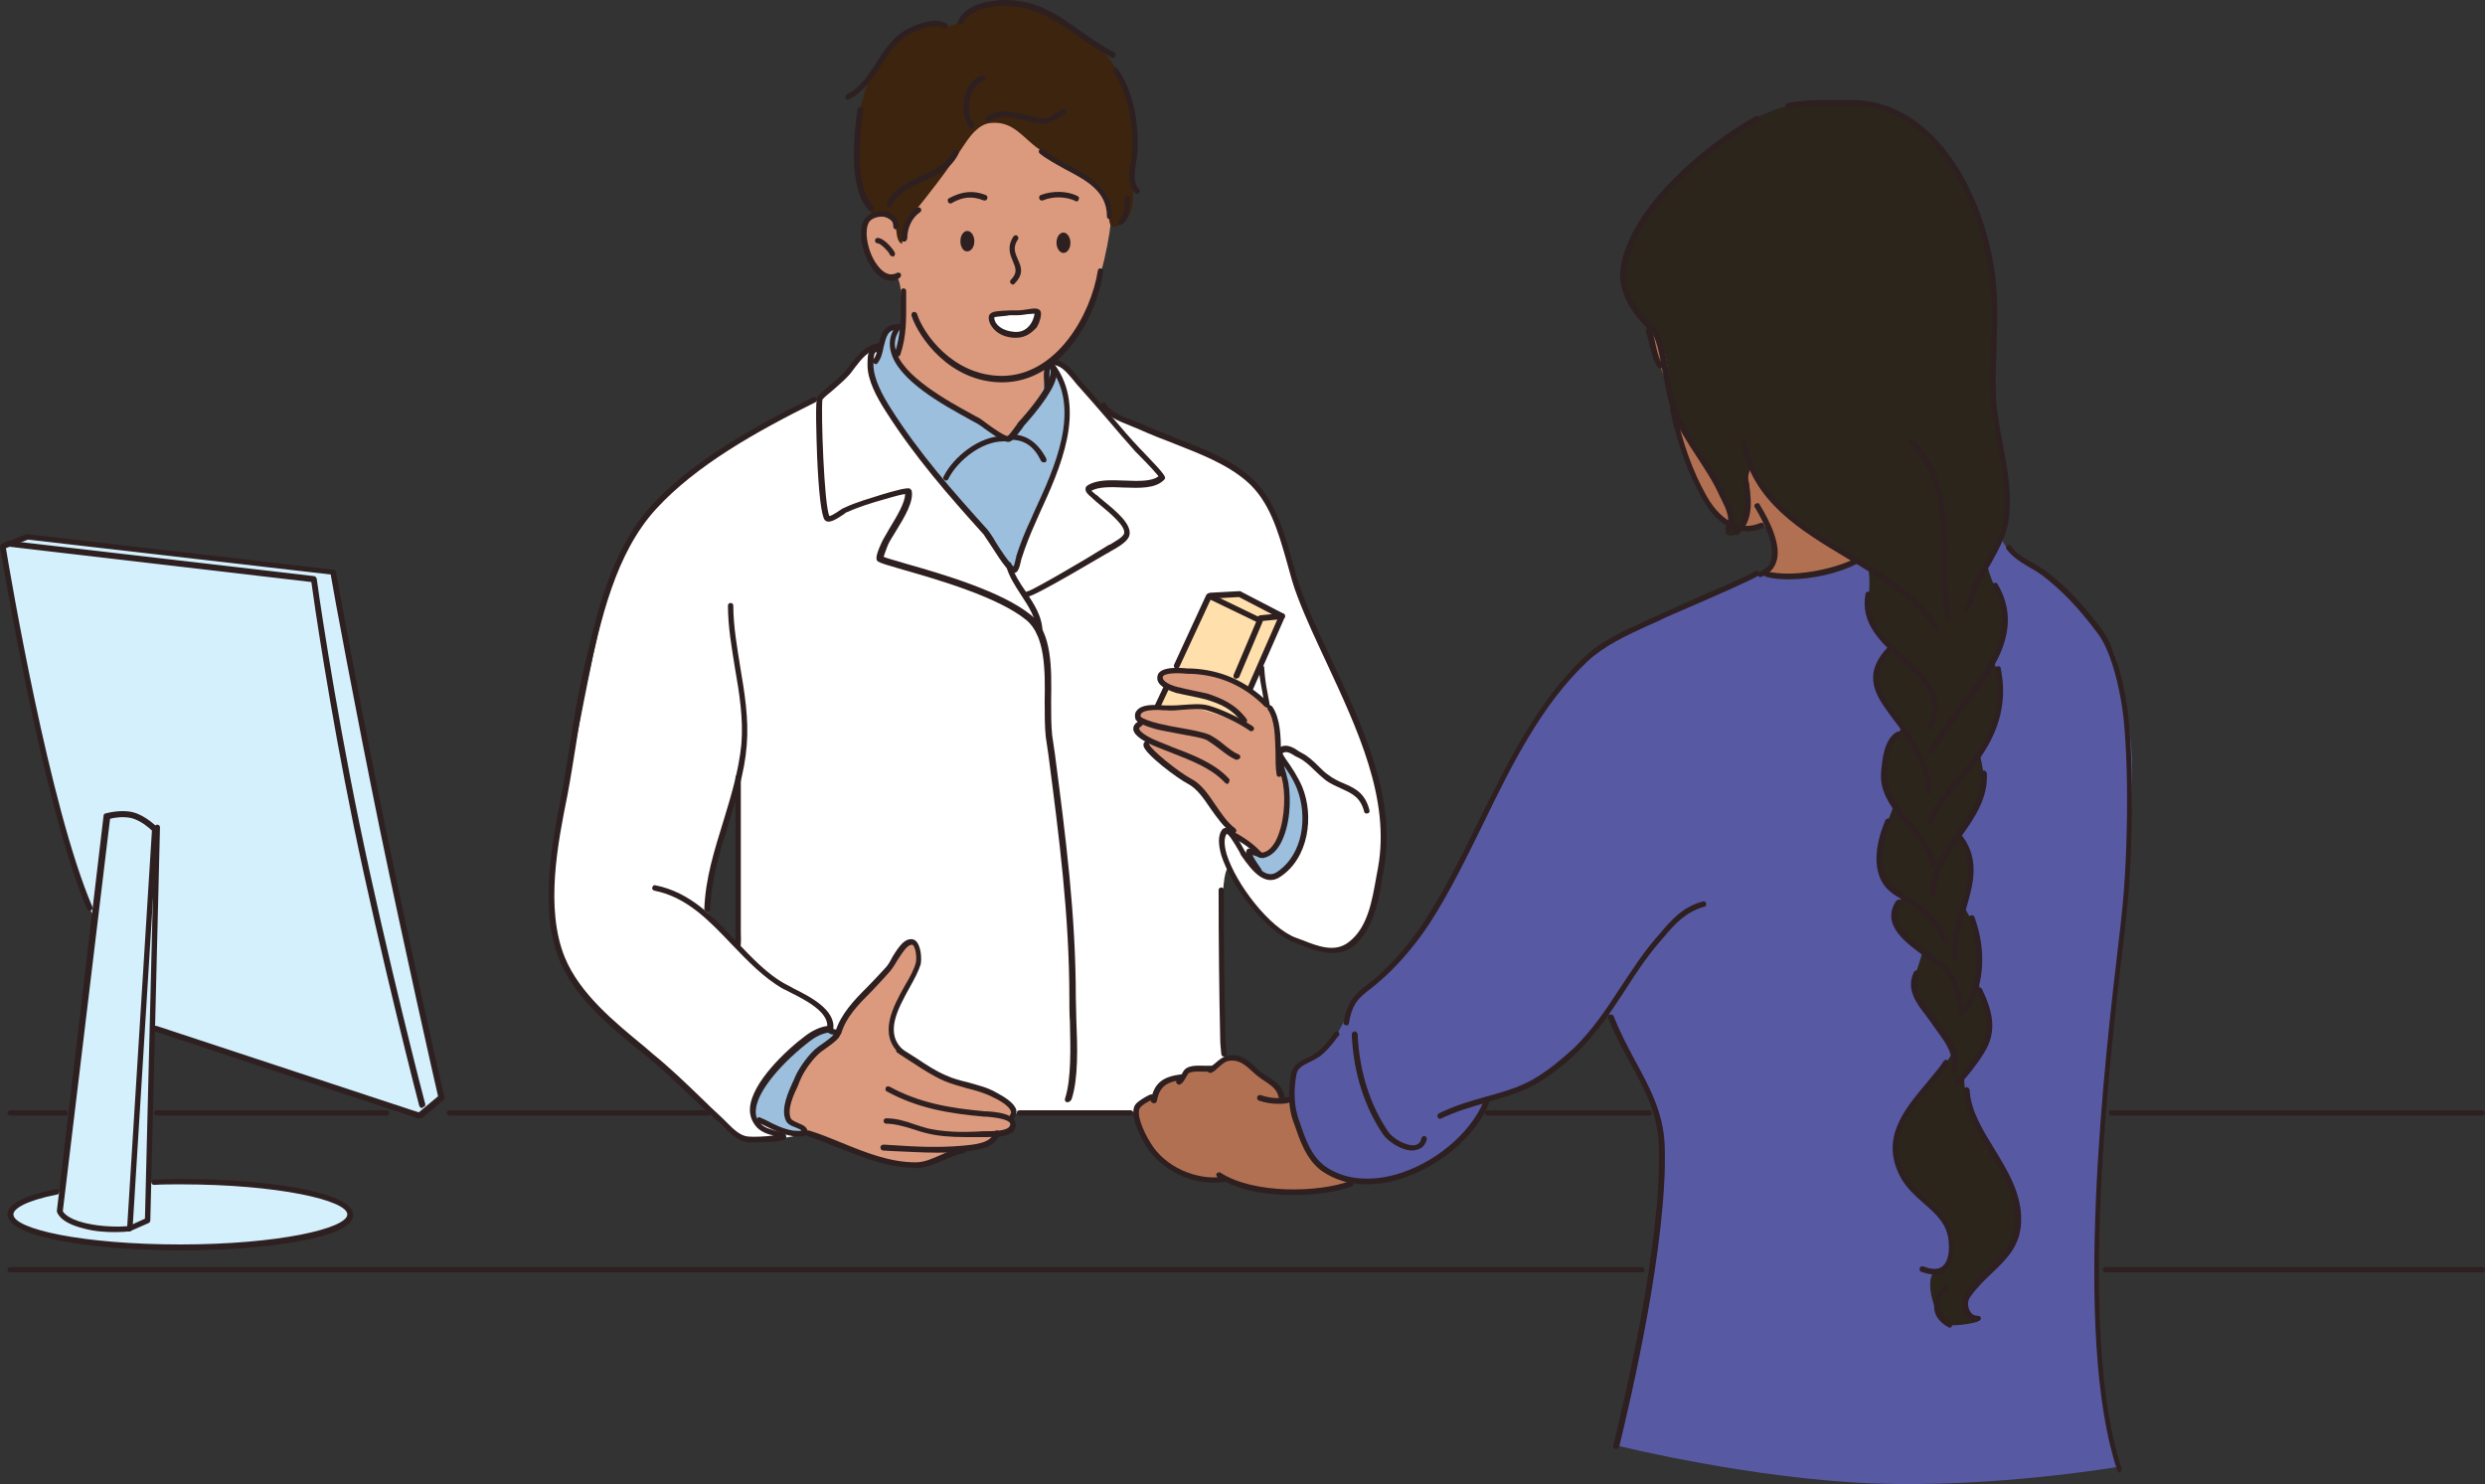 <?xml version="1.0" encoding="UTF-8"?>
<svg xmlns="http://www.w3.org/2000/svg" id="Layer_2" width="2119.71" height="1265.93" viewBox="0 0 2119.71 1265.93">
  <rect x="0" y="0" width="2119.71" height="1265.93" fill="#333333" stroke="none"/>
  <defs>
    <style>.cls-1{fill:#2b251c;}.cls-1,.cls-2,.cls-3,.cls-4,.cls-5,.cls-6,.cls-7,.cls-8,.cls-9,.cls-10{stroke-width:0px;}.cls-2{fill:#3d240e;}.cls-3{fill:#2e2020;}.cls-4{fill:#575aa3;}.cls-5{fill:#d4f0fd;}.cls-6{fill:#db9a7d;}.cls-7{fill:#b27052;}.cls-8{fill:#9cbfdd;}.cls-9{fill:#fff;}.cls-10{fill:#ffdfac;}</style>
  </defs>
  <g id="_Layer_">
    <path class="cls-6" d="M737.25,198.38c0-10.99,10.07-21.52,25.19-8.7,8.7,7.33,15.11-11.45,22.9-20.15,24.73-26.56,46.71-92.5,66.86-92.5,34.34,0,95.71,57.7,95.71,106.24,0,14.19-8.7,58.61-21.52,86.09-10.07,21.52-26.1,31.6-26.1,38.01,0,14.65-8.24,31.14-19.23,44.88-7.79,9.16-15.11,23.81-21.52,23.81-5.95,0-12.82-7.78-25.19-15.11-19.23-11.91-41.67-23.35-55.41-36.18-7.33-6.87-13.74-18.32-13.28-21.52,6.41-33.89,3.21-66.4-.92-66.4-20.61-.92-27.48-26.56-27.48-38.47Z"></path>
    <path class="cls-7" d="M1406.27,277.14c.46,4.58,1.37,9.16,5.49,21.98,4.12,12.82,9.16,25.18,11.91,37.09,2.75,11.91,4.12,20.61,8.24,33.43,3.66,12.82,7.33,27.93,13.28,39.38,5.95,10.99,9.16,20.61,18.32,29.76,9.16,9.16,16.03,15.11,25.64,14.2,9.62-1.37,16.94-7.79,19.69-.92,2.75,6.87,7.33,16.94,4.58,22.89-2.29,5.95-12.82,14.2-4.58,15.11,7.79,1.37,25.19,5.95,39.84.91,14.65-5.04,51.75,14.2,37.55-16.48-14.19-30.68-180.88-201.94-179.96-197.36Z"></path>
    <path class="cls-2" d="M742.75,182.81c1.83-3.66-5.04-12.36-6.41-15.11-4.12-9.62-5.49-20.15-5.95-30.22-1.37-44.88,9.16-88.38,49-114.02,10.99-6.87,21.52.46,32.51-1.83,7.33-1.37,9.16-8.24,16.49-12.82,11.45-7.33,29.76-7.33,42.59-4.12,10.07,2.75,17.86,5.04,27.02,10.07,10.99,6.41,21.06,15.57,32.51,21.98,26.56,15.11,36.63,53.12,38.46,88.84.46,7.79-3.21,16.03-3.21,24.27,0,11.91,2.75,23.81-2.75,34.35-3.21,6.41-15.11,13.74-16.49,5.49-1.83-8.24,2.29-19.69-7.33-27.02-12.82-10.53-37.09-24.73-52.66-35.26-14.19-9.62-21.98-24.73-42.13-22.44-10.53,1.37-17.86,12.36-23.35,20.61-12.36,19.23-32.51,44.88-41.67,55.87-9.62,10.99-9.62,26.56-10.07,26.56-6.41-2.75-3.66-16.94-6.87-21.98-2.75-6.87-19.69-2.75-19.69-3.2Z"></path>
    <path class="cls-4" d="M1104.04,911.36c4.58-5.49,18.78-5.04,33.89-25.64,6.87-9.16,10.99-21.52,19.23-33.43,14.2-20.15,33.43-26.1,49.45-49.91,31.14-45.79,55.41-98.91,76.02-139.21,16.49-32.51,32.05-56.33,37.55-63.19,22.44-27.02,23.35-36.18,55.41-54.95,14.2-8.24,70.52-34.34,85.63-38.92,16.03-4.58,21.52-14.19,38.01-16.94,10.07-1.83,27.48,2.29,38.01,1.37,21.06-1.83,40.3-10.07,60.44-14.2,21.52-4.12,98.45-46.71,105.78-26.1,9.16,25.64,16.03,24.27,42.13,39.84,13.74,8.24,43.96,44.42,54.04,59.53,9.62,14.65,9.16,41.67,13.74,59.53,8.7,33.43,4.12,66.4,4.12,99.83,0,14.2-25.18,227.13-27.93,365.88-2.29,104.86,17.86,176.3,17.86,176.3,0,0-106.69,18.32-210.64,14.19-103.95-4.12-216.6-32.05-216.6-32.05,0,0,22.9-122.72,27.02-150.66,5.5-37.55,13.74-56.78,12.36-96.16-.92-30.68-17.4-59.99-32.51-87.46-5.49-9.62-12.36-22.44-15.11-36.63-.46-3.21-14.65,23.35-22.9,29.76-4.58,3.21-32.51,32.05-79.22,46.25-3.66.91-13.74,27.02-32.51,42.59-25.19,20.15-62.28,30.22-85.63,25.64-55.87-11.45-50.37-91.58-47.62-95.25Z"></path>
    <path class="cls-1" d="M1386.58,230.89c0-21.52,23.81-57.24,41.67-74.18,33.89-32.51,71.44-68.69,117.23-68.69,11.45,0,36.63-2.75,52.2,0,22.44,3.66,51.75,26.56,66.4,50.37,18.32,29.31,30.22,59.99,33.88,92.5,2.29,19.69,2.75,41.67,2.75,56.32,0,11.45-3.66,50.83,2.29,76.01,3.21,14.2,10.07,59.99,8.24,75.1-1.83,18.32-8.7,26.56-16.03,41.21-.92,2.29,3.66,16.94,8.7,25.18,5.04,7.33,8.24,25.64,4.58,38.01-2.29,7.78-4.12,14.65-7.78,20.15-.92,1.83,5.5,11.91,5.5,21.98s-.46,26.1-8.7,41.67c-1.37,2.75-5.04,11.45-7.79,15.11-2.29,2.75,3.66,13.74,1.83,27.93-.92,6.87-6.41,22.89-18.77,38.92-1.37,1.83-5.04,3.21,3.66,14.2,2.75,3.66,5.95,16.49,3.66,30.68-.46,3.2-2.75,14.19-5.04,18.32-.92,1.83,5.95,9.62,8.24,17.86.46,2.75,6.41,16.94,3.66,36.18-.92,6.41.92,16.49,5.04,27.02,1.37,3.21,6.41,21.52,3.2,33.88-1.83,5.95-13.28,27.02-19.69,29.31-.46,0,0,16.94,3.66,29.31,3.21,10.07,21.52,39.38,28.39,53.58,2.29,5.04,17.4,27.93,10.99,56.33-1.37,6.41-17.4,27.02-32.05,39.84-2.75,2.75-22.9,22.9.46,31.14,5.04,1.83-20.61,5.5-23.81,4.12-15.11-5.95-22.44-43.5-11.45-45.79,19.23-3.66,11.91-30.68,10.53-34.8-3.66-9.62-14.2-19.69-16.03-21.06-25.64-22.44-27.93-33.43-28.85-46.71-1.83-22.44,27.48-55.87,28.85-57.24,8.24-10.53,19.23-24.73,18.77-26.56-.92-6.41-15.11-24.27-17.4-27.02-17.4-24.27-16.49-29.76-15.11-35.26,2.29-8.7,8.7-23.81,6.87-25.64-3.66-3.21-10.99-6.87-12.82-8.7-16.49-15.11-9.62-27.48-8.24-29.76,2.75-5.5,5.5-7.33,3.67-7.33-2.29.46-9.16-5.49-11.91-9.62-16.03-21.52-2.29-46.25-1.37-49.46,3.21-10.07,7.33-17.4,5.95-19.23-7.78-10.07-8.24-24.73-7.78-27.93.91-22.9,10.07-31.14,10.99-31.6,5.04-5.49,5.04-6.87,4.12-8.24-16.94-19.69-20.61-31.6-21.52-39.84-1.37-13.28,13.28-24.73,12.36-25.64-16.94-16.48-21.06-30.22-19.23-38.92,1.37-9.62,1.83-27.93-.91-30.68-4.12-3.66-19.69-14.19-26.1-16.03-15.11-5.04-63.65-39.84-70.98-67.77-.92-4.12-5.5,5.49-4.12,10.53,3.21,12.82-.91,33.43-3.2,38.92-5.04,11.45-23.81,9.62-13.28.92,12.82-10.07-31.14-73.73-36.18-81.97-10.99-18.32-13.74-34.8-16.03-52.66-2.29-18.32-7.78-31.6-11.9-35.26-17.86-17.4-24.27-32.05-24.27-49Z"></path>
    <path class="cls-8" d="M744.12,299.58c-2.75,9.16-4.58,14.2.92,25.64,5.5,11.45,24.27,47.62,38.46,62.73,14.2,15.57,54.95,62.28,65.48,78.3,10.53,16.49,12.82,27.93,18.77,11.45,5.95-16.49,13.28-32.97,18.77-45.79,5.5-12.82,14.2-26.56,18.32-42.13,4.58-15.57,9.62-27.48,6.87-40.3-2.29-12.82-5.49-20.61-10.53-29.31-5.04-8.7-10.99-14.65-10.53-2.75.46,11.91-1.37,17.86-6.87,25.64-5.5,7.79-13.74,16.49-18.32,22.9-4.58,6.41-7.33,12.82-17.4,3.2-9.62-9.62-20.61-13.28-35.26-22.44-15.11-9.62-38.01-24.27-43.5-33.43-5.5-9.16-4.58-6.87-2.29-19.23,2.29-12.36,1.37-17.86-4.58-15.57-6.41,2.29-9.62,4.58-10.53,11.91-.46,7.78-5.04,0-7.78,9.16Z"></path>
    <path class="cls-9" d="M747.78,296.37c-4.12-2.75-14.2,8.24-25.64,21.06-9.16,10.07-20.15,21.52-24.27,23.81-15.57,7.78-72.81,33.89-114.48,67.31-28.39,22.44-47.17,54.49-50.83,61.82-5.5,10.53-13.28,32.05-19.69,58.16-8.24,32.97-15.11,73.27-23.35,111.73-12.82,58.61-27.48,107.15-14.65,162.56,9.16,39.38,46.25,66.86,73.73,91.58,33.89,31.14,57.7,54.49,57.7,54.49,0,0,16.94,22.9,30.22,23.35,8.24.46,26.56.46,45.33-4.12,101.2-24.27,309.09-18.78,309.09-18.78l53.58-43.5s-2.75-92.96-1.37-141.96c.92-25.19,5.5-25.64,6.41-22.44,4.12,13.74,21.98,36.63,38.01,49,11.91,9.62,22.9,10.99,26.56,13.28,19.69,13.74,47.62,2.29,54.03-17.86,1.37-4.58,14.65-46.25,12.36-79.22-2.75-47.17-22.44-89.29-24.27-94.79-4.58-13.28-37.55-72.35-51.29-112.19-12.36-36.17-13.74-65.94-31.14-82.88-21.98-21.52-51.29-34.8-77.85-44.42-22.89-8.24-42.13-16.49-43.96-17.4-9.16-5.5-26.1-22.44-29.76-27.93-16.03-21.98-32.97-22.89-27.02-16.94,43.04,43.96-17.86,139.21-21.98,153.4-6.87,24.73-7.33,24.27-11.45,20.61-6.87-5.95-7.78-13.74-26.1-35.72-29.76-34.8-80.59-91.58-92.96-129.59-2.75-9.62,9.16-19.23,5.04-22.44ZM627.81,679.19c1.83-.92,2.75,2.75,2.29,11.45-.46,18.32.46,52.66,0,72.81-.46,20.15,5.04,49.46-1.37,42.13-6.41-7.33-26.56-28.39-26.56-28.39,0,0,2.75-29.76,6.87-43.96,4.12-14.2,6.87-20.15,11.91-38.92,2.75-8.7,5.04-14.2,6.87-15.11Z"></path>
    <path class="cls-7" d="M968.5,948.45c0-7.33,5.95-10.07,15.11-13.28,4.58-1.37,2.29-8.7,12.37-13.28,2.29-.92,10.07,0,12.82-5.04,2.75-4.58,14.65-7.33,19.69-5.95,8.7,2.29,14.65-9.16,21.07-9.16,10.07,0,19.69,9.62,26.1,14.65,2.75,2.29,16.49,10.53,18.32,18.32,2.75,10.53,8.24-.92,8.24,5.95,0,3.66,3.21,23.81,14.2,41.67,8.7,13.28,22.9,25.64,35.72,26.1,10.53,0-13.74,6.87-44.42,10.08-27.48,2.75-58.16-12.37-65.94-12.37-10.53,0-30.22-1.37-43.96-10.53-18.32-13.28-29.31-35.72-29.31-47.17Z"></path>
    <path class="cls-6" d="M669.48,947.53c0-6.87,10.53-31.6,22.44-48.54,6.41-8.7,14.2-8.7,19.69-14.65,2.29-2.29,3.21-9.16,5.04-12.36,10.07-17.4,28.39-34.34,38.92-45.79,6.87-7.33,16.03-23.35,20.61-23.35,4.12,0,10.53,12.36,5.95,22.44-7.78,17.86-30.22,41.67-16.94,67.77,4.12,8.7,25.64,19.69,43.5,27.48,21.06,8.7,39.38,13.28,46.25,16.94,6.87,3.66,8.7,10.99,8.24,12.37-3.21,5.04.46,7.33.46,9.16,0,3.66-5.04,5.04-11.45,8.24-4.12,1.83-5.5,6.41-10.99,8.7-5.5,2.29-15.57,2.75-21.52,5.04-13.74,4.58-22.89,11.91-37.09,13.28-20.61,1.83-34.34-5.5-43.04-8.7-19.23-6.87-31.6-8.7-47.17-16.94-10.99-6.41-22.9-10.99-22.9-21.06Z"></path>
    <path class="cls-6" d="M969.87,621.95c0-1.83.46-3.66.91-7.33,0-1.83-.46-5.5,0-7.33,2.29-4.58,30.68-3.21,47.17-7.33,9.62-2.29,10.99-5.95,9.62-6.41-48.08-7.33-38.47-21.52-33.89-21.52,15.11-.46,20.61-3.2,53.58,5.95,4.12,1.37,35.72,20.61,38.46,29.31,3.67,10.53,1.37,34.34,4.12,36.18,1.83.91,9.62,9.62,15.11,19.69,4.12,7.79,5.5,16.03,7.33,21.98,10.99,40.3-27.47,70.06-27.47,63.19,0-2.75-3.66-15.11-14.65-24.27-3.21-2.75-7.33-6.87-11.91-8.24-11.45-3.21-31.6-40.3-37.09-44.42-8.7-6.41-25.64-16.48-38.47-28.39-7.33-6.87-3.2-10.99-4.58-11.91-3.21-2.75-8.24-5.5-8.24-9.16Z"></path>
    <path class="cls-10" d="M1057.79,506.1l-26.1,1.37-29.76,63.65c0,.46.92.46.92.91v.46c7.33-.92,16.94-.92,26.1.92,20.61,4.12,38.46,15.11,38.46,15.11l25.64-62.28-35.26-20.15ZM996.43,583.49q0,.46-.46.92h-.46l-9.62,20.61s27.02-1.83,31.14-1.83c3.66.46,36.63,10.99,43.04,13.74,1.83.46-.92-9.16-21.06-19.69-7.33-3.66-22.9-5.04-32.97-8.24-4.58-1.83-6.87-3.67-9.62-5.5Z"></path>
    <path class="cls-8" d="M644.75,954.86c-.92-3.66-2.75-10.53,1.37-19.23s15.57-24.73,24.27-32.97c8.7-8.24,22.44-19.23,29.31-22.44,6.87-3.21,8.24-1.37,11.91-.46,3.66.92,8.24,1.83-.92,7.79-9.16,5.95-17.4,10.99-22.9,20.61-5.49,9.62-10.99,18.78-13.28,27.48-2.29,9.16-6.41,19.69-1.83,21.06,4.12,1.37,12.36,3.21,12.36,6.87s.46,5.5-7.33,3.66c-8.24-2.29-32.05-8.7-32.97-12.36Z"></path>
    <path class="cls-8" d="M1091.68,648.97c2.29,5.95,5.04,12.36,5.49,27.93,0,15.57,0,31.6-5.49,41.67-5.5,10.07-13.28,12.36-17.4,9.16-4.12-2.75-10.99-3.66-6.41,3.66,4.58,7.79,8.7,19.23,14.65,16.94,5.95-2.29,17.86-5.95,21.98-15.57,4.12-9.16,8.7-16.03,9.16-25.64.46-9.16,1.37-11.45-.46-21.52-1.83-9.62-3.66-14.65-7.78-21.98-4.12-7.33-16.03-21.07-13.74-14.65Z"></path>
    <path class="cls-5" d="M75.56,773.52C36.63,682.4,1.37,465.35,1.37,465.35l21.06-8.24,260.56,30.22s18.77,105.78,42.13,217.97c22.9,112.19,50.37,230.33,50.37,230.33l-18.32,15.57-224.38-74.18-57.24-103.49Z"></path>
    <path class="cls-5" d="M131.42,1008.44c7.33,0,14.65-.46,22.44-.46,80.14,0,144.7,12.36,144.7,27.93s-65.02,27.93-144.7,27.93-144.7-12.36-144.7-27.93c0-7.33,14.65-14.2,38.92-19.23,0,.46,50.83-7.33,83.34-8.24Z"></path>
    <path class="cls-5" d="M90.67,696.14l-39.84,337.03s1.37,7.33,20.61,12.36c19.23,5.04,38.92,2.29,38.92,2.29l16.03-6.41,5.5-334.28s-8.7-9.16-18.77-11.91c-10.53-2.75-22.44.92-22.44.92Z"></path>
    <path class="cls-3" d="M854.94,326.14h-.91c-43.96-.46-70.52-38.46-76.47-56.78-.46-1.37.46-2.75,1.37-3.21,1.37-.46,2.75.46,3.21,1.37,5.5,17.4,30.68,52.66,71.89,53.12h.46c46.71,0,76.01-52.2,81.97-89.75,0-1.37,1.37-2.29,2.75-1.83,1.37,0,2.29,1.37,1.83,2.75-5.5,39.84-36.63,94.33-86.09,94.33Z"></path>
    <path class="cls-3" d="M918.13,171.82c-.46,0-.91,0-.91-.46-7.79-3.66-18.78-4.12-27.48-.46-1.37.46-2.75,0-3.21-1.37-.46-1.37,0-2.75,1.37-3.21,9.62-3.66,22.44-3.66,31.14.91,1.37.46,1.83,1.83.92,3.21,0,.92-.92,1.37-1.83,1.37Z"></path>
    <path class="cls-3" d="M810.98,173.65c-.92,0-1.83-.46-2.29-1.37-.46-1.37-.46-2.75.92-3.21,10.99-5.95,20.61-6.87,31.14-2.75,1.37.46,1.83,1.83,1.37,3.21-.46,1.37-1.83,1.83-3.21,1.37-9.62-3.67-17.4-3.21-27.02,2.29-.46,0-.46.46-.92.46Z"></path>
    <path class="cls-3" d="M864.09,242.8c-.46,0-1.37-.46-1.83-.92-.91-.92-.91-2.29,0-3.21,5.95-5.95,4.12-10.07,1.83-15.57-2.29-5.5-5.49-12.36.46-21.52.92-.92,2.29-1.37,3.21-.46.91.92,1.37,2.29.46,3.21-4.58,6.87-2.29,11.45,0,16.94,2.75,5.95,5.5,12.36-2.75,20.61-.46.46-.92.92-1.38.92Z"></path>
    <path class="cls-3" d="M760.61,239.59c-5.04,0-10.53-2.75-15.11-8.7-9.62-11.91-15.11-35.26-7.33-44.88,4.12-5.04,12.82-7.33,19.69-5.04,5.5,1.83,8.7,6.41,8.7,12.36,0,1.37-.91,2.29-2.29,2.29h0c-1.37,0-2.29-.92-2.29-2.29,0-4.12-1.83-6.41-5.5-7.79-5.04-1.83-11.91,0-14.65,3.2-5.5,6.87-1.83,27.48,7.33,38.47,3.66,4.58,9.16,9.16,16.03,5.5,1.37-.46,2.75,0,3.21.92.46,1.37,0,2.75-.92,3.2-2.29,2.29-4.58,2.75-6.87,2.75Z"></path>
    <path class="cls-3" d="M761.06,218.53c-.92,0-1.83-.46-2.29-1.83-.92-2.29-7.78-9.16-10.08-9.16-1.37,0-2.29-.92-2.29-2.29s.91-2.29,2.29-2.29c5.5,0,13.74,10.07,14.66,12.82.46,1.37-.46,2.75-1.37,3.21q-.46-.46-.92-.46Z"></path>
    <path class="cls-3" d="M888.82,105.42h-2.75c-4.12-.46-8.24-1.83-12.36-2.75-10.53-2.75-20.15-5.49-29.31.46-.91.92-2.75.46-3.2-.46-.92-.92-.46-2.75.46-3.2,10.99-7.33,22.9-4.12,33.43-1.37,4.12.92,8.24,2.29,11.91,2.75,5.95.92,9.16-1.37,13.28-4.12,1.83-1.37,3.66-2.75,5.95-3.66,1.37-.46,2.75,0,3.21.92.46,1.37,0,2.75-.91,3.21-1.83.92-3.66,2.29-5.5,3.21-4.12,2.29-8.24,5.04-14.19,5.04Z"></path>
    <path class="cls-3" d="M946.52,186.93h0c-1.37,0-2.29-.92-2.29-2.29,0-21.52-17.4-30.68-35.72-40.3-7.33-4.12-15.11-8.24-21.52-13.28-.91-.92-1.37-2.29-.46-3.21.92-.92,2.29-1.37,3.21-.46,5.95,4.58,12.82,8.7,20.61,12.82,18.77,10.07,38.01,20.15,38.01,44.42.92,1.37-.46,2.29-1.83,2.29Z"></path>
    <path class="cls-3" d="M828.83,109.54c-.92,0-1.37-.46-1.83-.92-5.04-6.41-6.41-17.86-3.66-27.93,2.29-8.24,7.33-14.19,13.74-16.03,1.37-.46,2.75.46,3.21,1.37.46,1.37-.46,2.75-1.37,3.21-6.87,2.29-9.62,9.16-10.99,12.82-2.75,8.7-1.37,18.32,2.75,23.81.91.92.46,2.75-.46,3.2-.46,0-.92.46-1.37.46Z"></path>
    <path class="cls-3" d="M758.77,176.86h-.92c-1.37-.46-1.83-1.83-1.37-3.21,5.04-12.36,16.94-17.86,28.85-23.35,10.99-5.04,22.44-10.53,27.93-21.06.46-1.37,1.83-1.83,3.21-.92,1.37.46,1.83,1.83.91,3.2-5.95,12.36-18.32,17.86-30.22,23.35-11.45,5.5-21.98,10.07-26.56,20.61,0,.92-.92,1.37-1.83,1.37Z"></path>
    <path class="cls-3" d="M771.14,206.16h0c-1.37,0-2.29-.92-2.29-2.29,0-10.53,5.04-21.06,13.28-26.56.92-.92,2.75-.46,3.21.46.91.92.46,2.75-.46,3.21-6.87,4.58-10.99,13.28-10.99,22.44-.46,1.83-1.37,2.75-2.75,2.75Z"></path>
    <path class="cls-3" d="M949.27,49.55c-.46,0-.92,0-.92-.46-10.99-5.5-20.61-12.37-29.76-18.78-19.23-13.28-37.09-26.1-65.03-25.18-5.95.46-25.64,1.83-32.05,14.65-.46,1.37-1.83,1.83-3.21.92-1.37-.46-1.83-1.83-.92-3.21,7.33-14.65,27.48-16.94,36.18-17.4,29.31-1.37,48.08,11.91,67.77,26.1,9.16,6.41,18.32,12.82,28.85,18.32,1.37.46,1.83,1.83.91,3.2-.46,1.38-.91,1.83-1.83,1.83Z"></path>
    <path class="cls-3" d="M969.87,165.41c-.46,0-1.37-.46-1.83-.92-6.87-6.87-5.04-18.77-3.21-28.85.46-2.75.91-5.5.91-7.79.92-19.69-2.75-47.17-16.03-66.4-.92-.92-.46-2.75.46-3.21.91-.92,2.75-.46,3.2.46,11.91,16.94,18.32,43.04,16.94,69.6,0,2.29-.46,5.49-.92,8.24-1.37,8.7-3.21,19.69,2.29,24.73.92.92.92,2.29,0,3.21-.46.46-1.37.92-1.83.92Z"></path>
    <path class="cls-3" d="M956.14,191.97c-.92,0-1.83-.46-2.29-1.37-.46-1.37,0-2.75.92-3.21,1.83-.92,4.58-4.58,4.58-18.32,0-1.37.92-2.29,2.29-2.29h0c1.37,0,2.29.92,2.29,2.29,0,12.82-2.29,20.15-7.33,22.44,0,.46-.46.46-.46.46Z"></path>
    <path class="cls-3" d="M723.51,85.27c-.92,0-1.83-.46-2.29-1.37-.46-1.37,0-2.75.92-3.21,11.9-5.95,18.32-16.49,25.64-27.48,7.79-12.36,16.03-25.19,32.05-31.14,8.24-3.21,18.32-6.87,27.02-2.29,1.38.46,1.83,1.83.92,3.2-.46,1.37-1.83,1.83-3.21.92-6.87-3.66-15.57,0-23.35,2.75-14.65,5.49-21.98,16.94-29.76,29.31-7.33,10.99-14.65,22.44-27.48,28.85,0,.46-.46.46-.46.46Z"></path>
    <path class="cls-3" d="M743.2,180.52c-.46,0-1.37-.46-1.83-.92-18.77-18.77-12.36-67.77-10.07-86.09,0-1.37,1.37-2.29,2.75-2.29s2.29,1.37,2.29,2.75c-2.29,17.86-8.24,65.02,8.7,81.97.92.92.92,2.29,0,3.21-.46.92-1.37,1.37-1.83,1.37Z"></path>
    <path class="cls-3" d="M765.64,304.16h-.92c-1.37-.46-1.83-1.83-1.37-3.2,5.04-15.57,5.04-29.31,5.04-44.88v-7.79c0-1.37.92-2.29,2.29-2.29s2.29.92,2.29,2.29v7.79c0,16.49.46,30.22-5.04,46.71-.46.92-1.37,1.37-2.29,1.37Z"></path>
    <path class="cls-3" d="M892.94,333.46c-1.37,0-2.29-.92-2.29-2.29v-5.04c-.46-5.04-.46-10.53.91-15.11.46-1.37,1.83-1.83,3.21-1.37,1.37.46,1.83,1.83,1.37,3.21-1.37,3.66-.91,8.7-.91,13.28v5.49c0,.92-.92,1.83-2.29,1.83Z"></path>
    <path class="cls-3" d="M859.97,376.97c-4.12,0-10.53-4.58-19.69-10.99-2.75-2.29-5.95-4.12-7.33-5.04-1.83-.92-3.66-1.83-5.95-3.21-21.52-11.91-61.82-33.43-67.31-58.61-1.83-7.79,0-15.11,5.04-21.98.92-.92,2.29-1.37,3.21-.46.92.92,1.37,2.29.46,3.21-4.58,5.95-5.95,11.91-4.58,17.86,5.04,22.89,45.79,44.88,65.02,55.41,2.29,1.37,4.12,2.29,5.95,3.2,1.83.92,4.58,3.21,7.78,5.5,5.04,3.66,14.2,10.07,16.94,10.07,1.37-.46,5.95-7.33,7.79-9.62.91-1.83,2.29-3.21,2.75-3.66l.92-.92c23.81-27.02,25.64-38.01,25.19-41.67-.46-1.37-.91-2.29-2.29-2.75-1.37-.46-1.83-1.83-.92-3.2.46-1.37,1.83-1.83,3.21-.92,2.75,1.37,4.12,3.66,5.04,6.41,1.83,8.7-6.87,23.81-26.1,45.79l-.92.92c-.46.46-1.37,1.83-2.29,3.21-5.95,7.79-8.7,11.45-11.91,11.45Z"></path>
    <path class="cls-3" d="M806.85,409.94c-.46,0-.91,0-.91-.46-1.37-.46-1.83-1.83-.92-3.21,8.24-16.48,30.22-34.34,50.83-34.34,1.37,0,2.29.91,2.29,2.29s-.92,2.29-2.29,2.29c-18.77,0-38.92,16.49-46.71,31.6-.46,1.37-1.37,1.83-2.29,1.83Z"></path>
    <path class="cls-3" d="M890.2,394.37c-.92,0-1.83-.46-2.29-1.37-5.95-12.36-14.2-17.86-25.64-17.86-1.37,0-2.29-.92-2.29-2.29s.92-2.29,2.29-2.29c13.28,0,22.9,6.87,30.22,20.61.46,1.37,0,2.75-.92,3.2h-1.37Z"></path>
    <path class="cls-3" d="M746.87,310.57c-.46,0-1.37-.46-1.83-.92-.92-.92-.92-2.29,0-3.21,2.29-2.29,3.21-6.87,4.12-11.45,1.83-8.24,4.12-18.32,16.03-18.32,1.37,0,2.29.92,2.29,2.29s-.92,2.29-2.29,2.29c-7.78,0-9.16,5.49-11.45,14.65-.91,5.04-2.29,10.53-5.49,14.2,0,.46-.92.46-1.37.46Z"></path>
    <path class="cls-3" d="M865.01,488.7c-4.12,0-9.16-6.87-19.69-23.35-2.75-4.12-5.5-8.24-6.41-9.62-29.76-32.97-58.61-65.94-83.34-104.86-7.33-11.45-15.57-26.1-15.57-39.38,0-2.29,0-5.5.46-8.7,1.37-5.95,5.04-6.87,6.87-6.87,1.38,0,2.29.92,2.29,2.29s-.91,2.29-2.29,2.29c-.91,0-1.37.92-1.83,3.21-.46,2.29-.46,5.49-.46,7.33,0,12.36,8.24,27.02,14.65,37.09,24.27,38.47,53.12,70.98,82.88,103.95,1.37,1.83,4.12,5.49,6.87,10.53,3.66,5.95,11.91,18.32,15.11,20.61.92-1.37,1.37-5.04,1.83-6.41.46-.92.46-1.83.46-2.29,3.21-10.07,7.33-20.61,12.36-31.14l3.21-7.33c16.94-36.63,40.3-87,13.28-122.72-.92-.91-.46-2.75.46-3.2.92-.92,2.75-.46,3.21.46,28.39,38.01,4.58,89.75-12.82,127.76l-3.21,7.33c-4.58,10.07-8.7,20.61-11.91,30.68,0,.46-.46.92-.46,1.83-1.37,6.41-2.75,10.53-5.95,10.53Z"></path>
    <path class="cls-3" d="M910.8,940.21h-.92c-1.37-.46-1.83-1.83-1.37-3.21,5.49-16.94,4.58-43.96,4.12-65.48-.46-6.87-.46-13.74-.46-19.69,0-70.98-8.7-137.38-17.86-207.89l-2.29-15.57c-.91-8.7-.91-19.23-.91-30.22.46-26.1.46-55.87-15.57-69.15-23.81-19.69-76.47-34.8-105.32-43.04-12.82-3.66-18.77-5.49-21.06-6.87-1.37-.92-3.66-2.29,2.75-16.03,1.37-3.21,4.12-7.33,6.87-12.36,5.5-9.16,13.28-21.52,13.28-29.31-3.2.46-10.07,2.29-11.45,2.75l-6.41,1.83c-11.45,3.21-22.9,6.87-32.97,11.45,0,0-.46.46-.92.91-6.87,4.58-13.74,9.16-16.94,5.04-2.75-4.12-5.04-22.44-6.41-54.95-.46-14.65-1.83-48.54.46-50.37,2.75-2.75,5.95-5.49,9.62-8.7,4.58-3.66,9.16-7.78,13.28-11.91,1.83-1.83,3.21-4.12,5.04-6.41,5.95-7.79,12.36-16.03,23.36-18.32,1.37-.46,2.75.46,2.75,1.83.46,1.37-.46,2.75-1.83,2.75-9.16,1.83-14.65,8.7-20.61,16.49-1.83,2.29-3.2,4.58-5.04,6.41-4.12,4.58-9.16,8.7-13.74,12.82-3.21,2.75-6.41,5.04-8.7,7.78-1.37,9.16,1.37,91.13,5.95,99.37.92,0,3.21-.92,10.53-5.95.91-.46,1.37-.92,1.83-.92,10.53-5.04,22.44-8.24,33.88-11.91l6.41-1.83c.46,0,13.74-4.12,16.03-2.75l1.37,1.37c2.29,9.16-5.95,22.9-13.28,34.8-2.75,4.58-5.5,8.7-6.87,11.91-1.37,3.66-3.21,8.24-3.66,10.07,2.75,1.37,10.53,3.21,19.23,5.95,30.68,8.7,82.43,23.81,106.7,43.96,17.86,14.65,17.4,45.79,16.94,72.81,0,10.99,0,21.06.92,29.76l2.29,15.57c9.16,70.52,17.86,136.92,17.86,208.35,0,5.49.46,12.36.46,19.23.92,21.98,1.83,49.46-4.12,67.31-1.37,1.83-2.29,2.29-3.21,2.29Z"></path>
    <path class="cls-3" d="M876.92,508.85c-1.37,0-2.29-.92-2.29-2.29s.92-2.29,2.29-2.29c4.12-.92,47.62-26.1,67.31-38.46.46-.46,1.37-.92,2.75-1.37,3.66-2.29,11.45-6.41,11.91-9.62,1.37-5.95-12.36-17.4-20.15-23.81-2.75-2.29-5.04-4.12-6.41-5.5,0,0-.46-.46-.91-.92-2.75-2.29-5.5-4.58-5.5-7.33,0-1.37.46-2.29,1.83-3.21,7.78-5.04,19.69-4.58,31.6-4.12,11.45.46,22.9.92,28.85-3.66-1.83-2.29-5.95-7.33-17.86-19.23-.92-.91-1.83-1.83-1.83-1.83-8.24-9.16-16.03-18.32-23.81-27.47-8.7-10.07-17.4-20.15-26.1-29.77-1.37-1.83-2.75-3.21-4.12-5.04-5.5-6.41-10.07-11.91-18.32-11.91-1.37,0-2.29-.92-2.29-2.29s.92-2.29,2.29-2.29c10.53,0,16.49,6.87,21.98,13.74,1.37,1.83,2.75,3.2,4.12,5.04,9.16,10.07,17.86,20.15,26.1,30.22,7.79,9.16,15.57,18.32,23.81,27.02,0,0,.92.92,1.83,1.83,21.52,22.44,21.06,22.9,18.78,25.19-7.33,7.33-20.61,6.87-33.89,6.41-10.53-.46-21.52-.92-27.93,2.75.92.92,2.75,2.29,3.2,2.75.46.46.92.92,1.37.92,1.37,1.37,3.66,3.2,6.41,5.49,10.07,8.24,23.35,19.23,21.52,28.39-.92,5.5-9.16,10.07-14.65,13.28-.92.46-1.83.92-2.29,1.37,0-.46-63.65,38.01-69.6,38.01Z"></path>
    <path class="cls-3" d="M886.53,542.27c-1.37,0-2.29-.91-2.29-2.29,0-12.36-6.41-21.98-13.28-32.51-5.04-7.79-10.53-16.03-12.82-25.19-.46-1.37.46-2.75,1.83-2.75,1.37-.46,2.75.46,2.75,1.83,2.29,8.24,6.87,15.57,12.36,23.35,6.87,10.53,14.2,21.06,14.2,34.8-.46,1.83-1.37,2.75-2.75,2.75Z"></path>
    <path class="cls-3" d="M643.84,974.55h-5.5c-8.7-.92-15.57-7.79-21.52-13.28-1.37-1.37-2.29-2.29-3.66-3.66-6.41-5.95-12.82-12.36-19.69-18.32-12.82-12.36-26.1-25.19-39.84-36.63l-6.87-5.5c-26.56-21.52-56.32-45.79-69.6-78.3-17.4-42.59-6.41-99.37,1.83-141.04,2.75-14.19,5.04-29.31,7.33-43.5,2.75-17.86,5.5-36.18,9.62-54.03l.46-2.29c11.45-50.83,23.81-108.07,59.53-146.99,34.35-37.55,86.09-66.4,137.38-92.04,1.37-.46,2.75,0,3.21.92.46,1.37,0,2.75-.92,3.2-50.83,25.19-102.12,54.04-136,91.13-34.8,38.01-47.17,94.79-58.16,144.7l-.46,2.29c-4.12,17.86-6.87,36.18-9.62,53.58-2.29,14.19-4.58,28.85-7.33,43.5-8.24,40.75-19.23,96.62-2.29,138.29,12.82,31.14,42.13,54.95,68.23,76.47l6.87,5.95c14.19,11.45,27.48,24.27,40.3,36.63,6.41,6.41,12.82,12.36,19.23,18.32,1.37,1.37,2.29,2.29,3.66,3.66,5.49,5.5,11.45,11.45,18.32,11.91,4.58.46,14.65,0,21.52-.92-4.58-.92-10.07-2.75-14.2-6.87-4.12-4.58-6.41-10.07-5.95-16.49,1.37-21.52,30.68-49.46,48.08-62.28,8.24-5.95,14.65-7.33,17.86-7.79.46-12.36-19.23-22.44-31.14-28.39-2.29-1.37-4.58-2.29-6.41-3.21-16.94-9.62-30.68-24.27-43.96-38.01-18.78-19.69-38.01-40.3-65.94-45.79-1.37-.46-2.29-1.37-1.83-2.75.46-1.37,1.37-2.29,2.75-1.83,29.76,5.95,49.45,27.02,68.69,47.62,13.28,13.74,26.56,28.39,43.04,37.09,1.83.92,3.66,1.83,5.95,3.21,13.74,6.87,36.63,18.32,33.89,35.26-.46,1.83-1.83,2.29-3.21,2.29-2.75.46-8.7,1.37-16.48,7.33-21.07,16.03-44.88,41.21-46.25,58.61-.46,5.04.92,9.16,4.58,12.36,3.21,3.21,8.7,4.58,13.28,5.95,3.21.92,5.95,1.37,7.33,2.75.92.92.92,2.29.46,3.21-.92,3.2-17.4,3.66-26.56,3.66Z"></path>
    <path class="cls-3" d="M603.08,777.65h0c-1.37,0-2.29-1.37-2.29-2.29.92-26.1,8.7-50.37,16.03-74.18,6.41-21.07,13.28-43.04,15.57-66.4,1.83-21.98-1.83-43.96-5.5-65.03-2.75-17.4-5.95-35.26-5.95-53.12,0-1.37.91-2.29,2.29-2.29s2.29.92,2.29,2.29c0,17.4,3.21,35.26,5.96,52.66,3.66,21.52,7.33,43.96,5.49,66.4-1.83,23.81-9.16,45.79-15.57,67.31-7.33,23.35-14.65,47.16-15.57,72.81-.46.92-1.37,1.83-2.75,1.83Z"></path>
    <path class="cls-3" d="M629.64,807.87c-1.37,0-2.29-.92-2.29-2.29v-142.41c0-1.37.91-2.29,2.29-2.29s2.29.92,2.29,2.29v142.41c0,1.37-.92,2.29-2.29,2.29Z"></path>
    <path class="cls-3" d="M1136.1,812.91c-9.16,0-18.78-3.66-26.56-6.87-1.83-.46-3.2-1.37-5.04-1.83-24.73-9.16-54.49-48.54-62.73-74.64-2.75-9.62-2.75-16.94.46-21.52.92-1.37,2.29-1.83,3.66-1.83,4.12.46,8.7,6.41,15.11,18.32.92,1.37,1.83,3.21,2.29,3.66,9.62,12.82,17.4,21.52,26.1,15.57,22.44-15.11,26.1-47.62,16.94-70.98-3.21-8.24-8.7-16.48-14.2-23.81-3.21-4.58-4.12-7.78-2.75-9.62,6.41-6.41,13.74-1.83,18.32,1.37.91.46,2.29,1.37,3.2,1.83,4.58,2.29,9.16,6.41,13.74,10.99,2.75,2.75,5.5,5.49,8.24,7.33,4.12,3.2,8.7,5.49,13.28,7.33,9.62,4.12,18.32,8.24,21.98,22.9.46,1.37-.46,2.75-1.83,2.75-1.37.46-2.75-.46-2.75-1.83-3.21-11.91-10.07-15.11-19.23-19.23-4.58-2.29-9.62-4.12-14.2-7.78-2.75-2.29-5.95-5.04-8.7-7.79-4.12-4.12-8.7-8.24-12.36-10.07-.92-.46-2.29-1.37-3.66-1.83-5.04-3.21-8.24-5.04-11.45-2.75.46,1.37,1.83,3.2,2.29,4.12,5.5,7.78,10.99,16.03,14.65,24.73,10.08,24.73,5.5,60.45-18.77,76.47-13.28,9.16-24.73-5.95-32.51-16.94-.46-.46-1.37-1.83-2.29-4.12-5.49-9.62-9.16-15.11-10.99-15.57-2.29,3.21-2.29,9.62,0,17.4,7.79,25.19,36.63,63.19,59.53,71.44,1.83.46,3.21,1.37,5.04,1.83,12.82,5.04,27.48,10.99,39.38,1.83,16.49-12.36,20.15-35.72,23.81-56.32.46-2.29.92-5.04,1.37-7.33,10.53-58.61-17.4-117.68-43.96-174.92-9.16-19.69-17.86-38.01-24.73-56.32-3.66-9.16-6.41-19.69-9.16-29.76-7.33-25.64-14.65-51.74-34.34-68.69-16.94-14.65-39.84-23.35-61.82-32.05-9.62-3.66-20.15-7.79-29.31-11.91-2.75-1.37-5.95-2.29-8.7-3.66-9.16-3.66-19.23-7.33-24.27-16.03-.46-1.37-.46-2.75.92-3.21.92-.46,2.75-.46,3.21.92,4.58,7.33,13.28,10.53,21.98,13.74,3.21,1.37,6.41,2.29,9.16,3.66,9.16,4.12,18.77,7.78,28.85,11.91,22.44,8.7,45.79,17.4,63.19,32.97,20.61,18.32,28.39,45.33,35.72,71.44,2.75,10.08,5.5,20.15,9.16,29.31,6.87,17.86,15.57,36.63,24.73,55.87,27.02,57.7,54.95,117.69,44.42,177.67-.46,2.29-.92,4.58-1.37,7.33-3.21,20.61-7.78,45.79-25.64,59.53-5.5,3.66-11.45,5.04-17.4,5.04Z"></path>
    <path class="cls-3" d="M1075.2,731.85c-.46,0-1.37-.46-1.83-.91-4.58-5.5-10.99-10.53-21.06-16.03-1.37-.46-1.37-2.29-.92-3.2.46-1.37,2.29-1.37,3.21-.92,10.53,5.95,16.94,11.45,21.98,16.94.91.92.91,2.75-.46,3.21.46.46-.46.91-.91.91Z"></path>
    <path class="cls-3" d="M680.47,969.52c-2.75,0-4.58-.46-4.58-.46-9.16-1.38-16.94-5.5-25.19-9.62l-4.12-1.83c-1.38-.46-1.83-1.83-.92-3.21.46-1.37,1.83-1.83,3.21-.92l4.12,1.83c7.79,4.12,15.11,7.79,23.81,9.16,1.37,0,5.04.46,6.87,0-.46-.92-1.83-1.37-5.04-2.75-3.66-1.37-7.33-2.75-8.7-6.87-3.66-9.62,2.29-22.89,6.41-32.05.92-1.37,1.37-3.2,1.83-4.12,3.66-8.24,12.36-20.61,20.15-26.1l1.37-.92c5.95-4.12,10.07-7.33,11.45-9.16h-.46c-1.37,0-2.29-.46-3.21-.92-1.37-.46-1.83-1.83-.91-3.21.46-1.37,1.83-1.83,3.21-.92.46,0,1.37.46,1.83.46,1.83.46,3.66.46,4.58,2.29.46.92.46,1.83.46,2.75-.92,3.21-6.41,7.33-14.2,12.82l-1.37.92c-6.87,5.04-15.11,16.48-18.32,24.27-.46,1.37-1.37,2.75-1.83,4.58-4.12,8.7-9.62,20.61-6.41,28.39.92,1.83,3.66,2.75,6.41,4.12,3.66,1.37,9.16,3.66,7.79,9.16-.92,1.83-5.04,2.29-8.24,2.29Z"></path>
    <path class="cls-3" d="M769.31,899.91c-.46,0-.92,0-1.37-.46-19.23-16.94-6.41-40.3,4.12-59.07,4.12-6.87,7.79-13.74,9.16-19.23.92-3.66,0-13.28-2.75-15.11-.92-.46-2.29,0-4.12,1.37-3.21,2.75-5.95,7.33-8.7,11.45-1.83,3.21-4.12,6.87-6.41,9.62-5.5,6.41-10.99,11.91-15.57,16.94l-.46.46c-10.53,10.53-21.52,21.52-25.64,35.72-.46,1.37-1.83,1.83-3.2,1.83-1.37-.46-1.83-1.83-1.83-3.2,4.58-15.11,16.03-27.02,26.56-37.55l.46-.46c4.58-4.58,10.07-10.53,15.57-16.49,2.29-2.29,4.12-5.49,5.95-9.16,2.75-4.58,5.95-9.62,9.62-12.82,4.58-3.66,7.79-2.75,9.62-1.83,5.5,3.66,5.95,16.03,5.04,20.61-1.83,5.95-5.5,12.82-9.62,20.15-10.07,18.32-21.52,38.92-5.04,53.12.91.92.91,2.29,0,3.21,0,.92-.92.92-1.37.92Z"></path>
    <path class="cls-3" d="M863.64,954.4c-.46,0-.91,0-1.37-.46-.91-.92-1.37-2.29-.46-3.2.46-.92.92-1.83.46-2.75-1.37-5.04-11.91-10.53-15.11-11.91-6.87-3.66-15.11-5.95-22.44-7.78-6.41-1.83-13.28-3.66-19.69-6.41-9.16-4.12-17.86-9.62-26.1-15.11-4.58-2.75-9.16-5.95-13.28-8.7-1.37-.46-1.37-2.29-.92-3.21.46-1.37,2.29-1.37,3.21-.92,4.58,2.75,9.16,5.95,13.74,8.7,8.24,5.5,16.49,10.99,25.19,14.65,5.95,2.75,12.82,4.58,18.77,5.95,7.78,2.29,16.03,4.12,23.35,8.24,7.78,4.12,16.03,9.16,17.86,15.11.46,2.29,0,4.58-1.37,6.41,0,1.37-.92,1.37-1.83,1.37Z"></path>
    <path class="cls-3" d="M823.34,969.97c-12.36,0-23.35-.92-32.51-3.21-4.12-.92-8.24-2.29-12.37-3.66-7.33-2.29-15.57-4.58-22.44-4.58h0c-1.37,0-2.29-.92-2.29-2.29s.92-2.29,2.29-2.29c8.24,0,16.03,2.29,23.81,5.04,4.12,1.37,8.24,2.75,11.91,3.66,12.82,2.75,27.47,3.66,47.17,2.29h2.75c4.58,0,16.03,0,19.23-3.66.46-.92.92-1.37.92-2.29,0-2.29-4.12-5.04-20.15-6.41h-1.83c-31.14-2.75-57.24-7.33-83.34-21.52-1.37-.46-1.37-2.29-.91-3.21.46-1.37,2.29-1.37,3.2-.92,25.19,13.74,50.83,18.32,81.51,21.06h1.37c7.78.46,23.81,1.83,24.73,10.53.46,2.29-.46,4.58-1.83,6.41-4.12,4.58-13.74,5.04-22.44,5.04h-18.77Z"></path>
    <path class="cls-3" d="M799.07,983.25c-12.82,0-25.19-.92-38.01-1.37l-7.78-.46c-1.37,0-2.29-1.37-2.29-2.75s1.37-2.29,2.75-2.29l7.79.46c20.15,1.37,38.92,2.29,59.53.46,9.62-.92,24.27-1.83,27.02-11.45.46-1.37,1.83-1.83,3.2-1.37,1.37.46,1.83,1.83,1.37,3.2-4.12,12.37-21.06,13.74-31.14,14.66-7.79.92-15.11.92-22.44.92Z"></path>
    <path class="cls-3" d="M779.38,996.07c-21.98,0-43.04-8.7-63.19-16.48-9.16-3.66-18.32-7.33-27.48-10.53-1.37-.46-1.83-1.83-1.37-3.21.46-1.37,1.83-1.83,3.21-1.37,9.16,2.75,18.78,6.87,27.93,10.53,20.15,8.24,40.75,16.49,62.73,16.49,7.33,0,14.2-3.21,21.52-6.41,5.95-2.75,11.91-5.04,18.32-5.95,1.37,0,2.75.46,2.75,1.83s-.46,2.75-1.83,2.75c-5.49.92-10.99,3.21-16.94,5.95-7.33,3.2-15.11,6.41-23.35,6.87-1.37-.46-1.83-.46-2.29-.46Z"></path>
    <path class="cls-3" d="M1044.06,901.29c-1.37,0-2.29-.92-2.29-2.29-.46-5.04-.92-8.7-.92-11.91-.92-41.21-1.37-84.72-1.37-127.76,0-1.37.92-2.29,2.29-2.29h0c1.37,0,2.29.92,2.29,2.29-.46,43.04.46,86.55,1.37,127.76,0,3.21.46,6.87.92,11.91.46.92-.46,2.29-2.29,2.29.46,0,0,0,0,0Z"></path>
    <path class="cls-3" d="M819.22,205.7c0-5.04,2.75-8.7,5.95-8.7s5.95,4.12,5.95,8.7c0,5.04-2.75,8.7-5.95,8.7-3.21.46-5.95-3.66-5.95-8.7Z"></path>
    <path class="cls-3" d="M901.19,207.08c0-5.04,2.75-8.7,5.95-8.7s5.95,4.12,5.95,8.7c0,5.04-2.75,8.7-5.95,8.7s-5.95-4.12-5.95-8.7Z"></path>
    <path class="cls-3" d="M1474.04,453.44c-.46,0-.92,0-1.37-.46-.92-.92-1.37-2.29-.46-3.21,4.58-6.41,0-16.03-3.66-23.35-.46-1.37-1.37-2.29-1.83-3.66-5.04-11.45-12.36-22.44-19.23-32.97-7.79-11.91-15.57-23.81-20.61-36.63-4.12-10.53-6.41-23.35-8.7-36.18-2.75-15.11-5.04-29.31-10.53-34.34-12.82-12.36-28.85-31.6-25.19-54.95,8.7-52.2,73.73-105.78,115.4-128.68,1.37-.46,2.75-.46,3.21.92.46,1.37.46,2.75-.92,3.2-40.76,22.9-104.41,75.1-112.65,125.47-3.66,21.06,11.91,38.92,23.81,50.37,6.41,6.41,9.16,20.61,11.91,37.09,2.29,12.36,4.58,25.19,8.7,35.26,5.04,12.82,12.82,24.73,20.15,36.17,6.87,10.53,14.2,21.98,19.23,33.89.46.91.92,2.29,1.83,3.66,4.12,8.7,9.16,19.23,3.21,28.39-.46-.46-1.37,0-2.29,0Z"></path>
    <path class="cls-3" d="M1481.37,456.64c-.46,0-1.37-.46-1.83-.91-.92-.92-.92-2.75,0-3.21,11.91-10.53,9.62-27.93,6.87-43.04-.46-1.37.46-2.75,1.83-2.75,1.37-.46,2.75.46,2.75,1.83,3.21,16.48,5.49,35.26-8.24,47.62-.46,0-.92.46-1.37.46Z"></path>
    <path class="cls-3" d="M1652.17,538.15c-.92,0-1.37-.46-1.83-.92-16.94-26.56-46.25-43.96-74.64-60.9-39.84-23.81-80.59-48.08-90.21-97.54-.46-1.37.46-2.75,1.83-2.75,1.37-.46,2.75.46,2.75,1.83,8.7,47.17,47.17,70.06,87.92,94.33,28.85,17.4,59.07,35.26,76.47,62.74.92.92.46,2.75-.92,3.21h-1.37Z"></path>
    <path class="cls-3" d="M1676.9,522.13c-.46,0-.92,0-1.37-.46-.92-.92-1.37-2.29-.46-3.21,2.75-3.66,4.58-9.16,6.41-14.65,1.37-3.66,2.29-6.87,3.66-9.62,2.75-5.5,5.95-10.99,9.16-16.49,6.41-10.99,12.37-21.06,14.2-32.97,3.66-21.06-.46-43.04-4.58-64.57-2.75-15.11-5.95-30.68-5.95-45.79,0-11.91,0-23.81.46-35.72.46-14.65.92-29.76.46-44.42-2.75-66.86-42.59-164.39-119.98-164.39h-14.65c-13.28,0-25.64,0-38.47,2.75-1.37.46-2.75-.46-2.75-1.83-.46-1.37.46-2.75,1.83-2.75,13.28-2.75,26.56-2.75,39.38-2.75h14.65c80.59,0,122.26,100.29,124.55,168.97.46,15.11,0,30.22-.46,44.88-.46,11.45-.92,23.36-.46,35.26,0,14.65,3.21,30.22,5.95,44.88,4.12,21.98,8.24,44.42,4.58,66.4-2.29,12.82-8.7,23.81-14.65,34.8-3.21,5.04-5.95,10.53-8.7,16.03-1.37,2.75-2.29,5.95-3.66,9.16-1.83,5.5-4.12,11.45-6.87,15.57-.92.46-1.83.92-2.29.92Z"></path>
    <path class="cls-3" d="M1661.79,528.54c-.92,0-2.29-.92-2.29-1.83-3.2-16.03-3.2-33.43-3.2-50.37,0-34.8-.46-70.52-27.02-97.54-.92-.92-.92-2.29,0-3.21.92-.92,2.29-.92,3.21,0,27.93,28.39,27.93,65.48,28.39,100.74,0,16.49,0,33.43,3.21,49.45.46,1.37-.46,2.75-2.29,2.75.46,0,0,0,0,0Z"></path>
    <path class="cls-3" d="M1645.76,622.87c-.46,0-.92,0-.92-.46-1.37-.46-1.83-2.29-.92-3.21,12.82-24.27-3.66-38.92-22.44-55.87-17.4-15.57-34.8-31.6-30.22-56.78.46-1.37,1.37-2.29,2.75-1.83,1.37.46,2.29,1.37,1.83,2.75-4.58,22.44,12.37,37.55,28.39,52.2,18.78,16.94,38.01,34.34,23.35,61.36-.46,1.37-1.37,1.83-1.83,1.83Z"></path>
    <path class="cls-3" d="M1647.6,643.02c-.46,0-.92,0-.92-.46-1.37-.46-1.83-1.83-.92-3.21,5.95-11.91,15.57-24.27,25.19-37.09,24.73-32.05,50.37-65.03,28.85-101.66-.46-1.37-.46-2.75.92-3.21,1.37-.46,2.75-.46,3.21.92,23.35,39.38-4.58,75.1-28.85,106.7-9.62,12.82-18.77,24.73-24.73,36.18-1.37,1.37-1.83,1.83-2.75,1.83Z"></path>
    <path class="cls-3" d="M1501.98,492.36c-.91,0-1.83-.46-2.29-1.37-.46-1.37,0-2.75,1.37-3.21,5.04-2.29,8.24-5.5,9.62-10.07,3.66-12.36-5.5-31.14-13.74-44.88-.92-.92-.46-2.75.92-3.21,1.37-.92,2.75-.46,3.21.92,8.7,14.2,18.77,34.8,14.19,48.54-1.83,5.95-5.95,10.07-12.36,12.82-.46,0-.92.46-.92.46Z"></path>
    <path class="cls-3" d="M1415.89,314.23c-.92,0-1.37-.46-1.83-.92-3.66-5.04-5.04-11.91-6.87-18.32-.92-4.12-1.83-8.24-3.21-11.91-.46-1.37,0-2.75,1.37-3.2,1.37-.46,2.75,0,3.21,1.37,1.83,3.66,2.75,8.24,3.66,12.82,1.37,5.95,2.75,12.36,5.95,16.48.92.92.46,2.75-.46,3.21-.46.46-.92.46-1.83.46Z"></path>
    <path class="cls-3" d="M1489.61,453.44c-18.77,0-31.6-16.94-38.01-28.85-11.91-21.06-20.61-45.33-27.02-74.64-.46-1.37.46-2.75,1.83-2.75,1.37-.46,2.75.46,2.75,1.83,5.95,28.85,14.65,52.66,26.1,73.27,7.33,13.28,23.35,33.43,46.25,23.81,1.37-.46,2.75,0,3.21,1.37.46,1.37,0,2.75-1.37,3.21-4.58,1.83-9.16,2.75-13.74,2.75Z"></path>
    <path class="cls-3" d="M1148.46,874.73h0c-1.83-.46-2.75-1.37-2.29-2.75,3.21-18.77,10.53-24.73,20.61-32.51,3.66-2.75,7.79-5.95,11.91-10.08,13.74-12.82,26.1-27.93,36.63-43.96,16.94-26.1,31.6-55.87,45.79-84.71,24.73-49.91,49.91-101.66,89.75-139.67,14.65-14.2,33.89-22.9,52.2-31.14,5.49-2.75,11.45-5.04,16.94-7.79,3.2-1.37,12.82-5.49,24.73-10.99,19.69-8.7,46.71-20.15,52.2-23.81,1.37-.92,2.75-.46,3.21.91.92.92.46,2.75-.92,3.21-5.95,3.66-32.05,15.11-53.12,24.27-11.45,5.04-21.06,9.16-24.27,10.53-5.49,2.75-11.45,5.5-16.94,7.78-17.86,8.24-36.63,16.94-50.83,30.22-39.38,37.09-64.57,88.38-88.84,138.29-14.19,28.85-28.85,59.07-45.79,85.17-10.53,16.03-23.35,31.6-37.55,44.88-4.58,4.12-8.7,7.78-12.36,10.53-10.07,7.79-16.03,12.36-18.78,29.31,0,1.37-.92,2.29-2.29,2.29Z"></path>
    <path class="cls-3" d="M1204.79,981.42c-9.62,0-20.61-7.79-24.73-13.28-16.03-23.35-25.64-53.12-27.02-85.63,0-1.37.92-2.29,2.29-2.75,1.37,0,2.29.92,2.75,2.29,1.37,31.6,10.53,60.45,26.1,83.34,3.66,5.5,15.11,12.36,22.44,11.45,3.21-.46,5.04-2.29,5.95-5.95.46-1.37,1.83-2.29,2.75-1.83,1.37.46,1.83,1.83,1.83,2.75-1.83,6.87-6.41,8.7-9.62,9.16-.92.46-1.83.46-2.75.46Z"></path>
    <path class="cls-3" d="M1228.6,954.4c-.92,0-1.83-.46-2.29-1.37-.46-1.37,0-2.75.92-3.21,12.82-6.41,26.56-10.53,39.84-14.2,11.45-3.2,23.35-6.41,33.89-11.45,16.03-7.33,32.51-21.98,41.21-29.76,16.49-16.03,28.85-34.8,40.76-53.12,9.16-13.74,18.32-27.93,29.31-40.75l3.21-3.66c9.62-11.45,19.69-23.35,37.09-27.93,1.37-.46,2.75.46,2.75,1.83.46,1.37-.46,2.75-1.83,2.75-16.03,4.58-25.19,15.11-34.8,26.56l-3.2,3.66c-10.99,12.82-20.15,26.56-28.85,40.3-11.91,18.32-24.73,37.55-41.67,54.04-10.53,10.07-26.56,23.35-42.59,30.68-10.99,5.04-23.35,8.24-34.8,11.91-13.28,3.66-26.56,7.79-38.92,13.74.92,0,.46,0,0,0Z"></path>
    <path class="cls-3" d="M1165.41,1010.27c-14.65,0-27.47-4.12-38.01-11.45-13.28-9.62-18.77-26.56-23.35-39.84l-.92-2.29c-4.12-11.91-4.58-24.73-1.83-40.75,1.37-7.79,8.24-10.99,14.2-13.74,2.75-1.37,5.5-2.75,7.33-4.12,5.04-3.66,8.24-7.79,11.91-12.36,1.37-1.83,2.29-3.2,3.66-5.04.92-.92,2.29-1.37,3.21-.46.92.91,1.37,2.29.46,3.2-1.37,1.37-2.75,3.21-3.66,4.58-3.66,4.58-7.33,9.16-12.82,13.28-2.75,1.83-5.5,3.2-8.24,4.58-5.49,2.75-10.53,5.04-11.45,10.53-2.75,15.57-1.83,27.02,1.83,38.46l.91,2.29c4.58,13.74,9.62,28.85,21.52,37.55,15.11,10.99,36.63,13.74,59.99,7.33,32.97-9.16,63.65-34.8,75.1-61.82.46-1.37,1.83-1.83,3.21-1.37,1.37.46,1.83,1.83,1.37,3.21-11.91,28.39-43.96,54.95-78.3,64.57-9.16,2.75-17.86,3.66-26.1,3.66Z"></path>
    <path class="cls-3" d="M1103.13,1019.43c-23.35,0-48.08-4.12-64.57-15.11-.91-.92-1.37-2.29-.91-3.21.91-.92,2.29-1.37,3.21-.92,28.85,18.78,84.71,16.94,110.36,7.33,1.37-.46,2.75,0,3.21,1.37.46,1.38,0,2.75-1.37,3.21-12.36,4.58-30.68,7.33-49.91,7.33Z"></path>
    <path class="cls-3" d="M1089.85,941.58c-5.49,0-10.53-.92-16.03-2.75-1.37-.46-1.83-1.83-1.37-3.21.46-1.37,1.83-1.83,3.21-1.37,8.24,2.75,16.49,3.21,24.27,1.37,1.37-.46,2.75.46,2.75,1.83.46,1.37-.46,2.75-1.83,2.75-3.66,1.37-7.33,1.37-10.99,1.37Z"></path>
    <path class="cls-3" d="M1093.51,941.12c-1.37,0-2.29-.92-2.29-2.29-.92-8.7-5.5-11.91-11.45-16.03-2.29-1.37-5.04-3.2-7.78-5.49-1.37-1.37-2.75-2.29-4.12-3.66-5.95-5.5-11.45-10.07-19.69-8.7-3.21.46-5.5,2.75-8.24,5.04-1.83,1.83-4.12,3.66-6.41,5.04-1.37.46-2.75,0-3.2-.92-.46-1.37,0-2.75.91-3.21,1.83-.92,3.66-2.75,5.5-4.12,3.21-2.75,6.41-5.49,10.99-6.41,10.53-1.83,17.4,4.12,23.35,10.08,1.37,1.37,2.75,2.29,4.12,3.66,2.29,1.83,5.04,3.66,7.33,5.04,6.41,4.12,12.82,8.24,13.74,19.69,0,.92-.92,1.83-2.75,2.29q.46,0,0,0Z"></path>
    <path class="cls-3" d="M1005.59,925.1c-.91,0-2.29-.92-2.29-1.83-.46-1.37.46-2.75,1.83-2.75s1.83-1.37,2.75-3.66c.92-2.29,2.29-5.04,5.5-6.41,4.58-1.83,9.16-1.37,13.74-1.37h6.87c1.37,0,2.29.92,2.75,2.29,0,1.37-.92,2.29-2.29,2.75h-7.79c-4.12,0-8.24-.46-11.91.92-1.37.46-1.83,1.83-3.21,4.12-1.37,2.29-2.75,5.5-6.41,6.41q.91-.46.46-.46Z"></path>
    <path class="cls-3" d="M984.07,941.12h0c-1.83-.46-2.75-1.37-2.29-2.75,2.75-15.57,11.45-20.15,26.1-21.98,1.37,0,2.75.92,2.75,1.83,0,1.38-.92,2.75-1.83,2.75-12.82,1.83-19.69,5.04-21.98,18.32-.46,1.37-1.37,1.83-2.75,1.83Z"></path>
    <path class="cls-3" d="M1035.36,1008.89c-22.9,0-45.79-12.36-57.7-31.14-5.04-8.24-15.57-27.93-8.7-36.18,2.75-2.75,5.95-4.58,9.16-6.41.91-.46,1.83-.92,2.75-1.37,1.37-.46,2.75-.46,3.2.92.46,1.37.46,2.75-.91,3.21-.92.46-1.83.92-2.75,1.37-2.75,1.37-5.95,3.21-7.79,5.5-3.66,4.58,1.83,19.23,9.16,30.68,11.91,19.69,38.46,31.6,61.36,28.39,1.37,0,2.75.92,2.75,1.83,0,1.37-.92,2.75-1.83,2.75-2.75,0-5.5.46-8.7.46Z"></path>
    <path class="cls-3" d="M1808.33,1256.17c-.92,0-1.83-.46-2.29-1.83-38.46-114.94-10.53-351.68,1.37-452.88.92-7.79,1.83-15.11,2.29-20.61,5.95-52.2,6.87-146.99-.92-185.92-3.21-16.94-9.16-41.21-19.69-54.95-16.03-21.52-30.22-36.18-46.25-48.54-3.66-2.75-7.33-5.04-11.45-7.33-6.87-4.12-14.2-8.24-19.69-15.57-.92-.91-.46-2.75.46-3.2.92-.92,2.75-.46,3.21.46,5.04,6.87,11.45,10.53,18.32,14.19,4.12,2.29,7.79,4.58,11.91,7.33,16.49,12.82,30.68,27.47,47.17,49.46,10.99,14.65,16.94,39.38,20.15,56.78,7.78,39.38,6.87,134.63.91,187.29-.46,5.95-1.37,12.82-2.29,20.61-11.91,100.74-39.84,337.03-1.83,451.05.46,1.37-.46,2.75-1.37,3.21.46.46,0,.46,0,.46Z"></path>
    <path class="cls-3" d="M1378.34,1236.02h-.46c-1.37-.46-2.29-1.83-1.83-2.75,9.62-39.38,41.67-174.01,38.92-255.98-.92-27.48-12.36-48.54-24.73-70.98-6.41-11.91-13.28-24.27-18.32-37.55-.46-1.37,0-2.75,1.37-3.21,1.37-.46,2.75,0,3.21,1.37,5.04,12.82,11.45,25.19,17.86,37.09,11.91,21.98,24.73,44.88,25.64,73.27,2.75,82.43-29.31,217.51-38.92,257.35-.92.92-1.83,1.37-2.75,1.37Z"></path>
    <path class="cls-3" d="M1645.31,677.36s-.46,0,0,0c-1.83-.46-2.75-1.37-2.29-2.75,1.83-12.82-8.24-30.22-15.57-42.59l-2.29-3.66c-3.21-5.95-7.33-10.99-11.45-16.49-12.82-17.4-26.56-35.26-3.66-59.53.92-.92,2.29-.92,3.21,0,.92.92.92,2.29,0,3.21-19.69,21.52-9.16,35.72,4.12,53.58,4.12,5.5,8.24,10.99,11.45,16.94l2.29,3.66c7.79,13.28,18.32,31.6,16.03,45.79.46.92-.91,1.83-1.83,1.83Z"></path>
    <path class="cls-3" d="M1646.68,703.92h-.46c-1.37-.46-2.29-1.83-1.83-2.75,3.66-13.74,16.03-27.93,27.02-40.75,5.49-5.95,10.53-11.91,14.19-16.94,16.49-23.35,21.98-46.71,16.49-72.35-.46-1.37.46-2.75,1.83-2.75,1.37-.46,2.75.46,2.75,1.83,5.49,27.02-.46,51.75-17.4,76.02-3.67,5.49-8.7,10.99-14.2,17.4-10.53,12.36-22.9,26.1-26.1,38.46,0,.92-.91,1.83-2.29,1.83Z"></path>
    <path class="cls-3" d="M1648.51,739.64c-.92,0-2.29-.92-2.29-1.83-2.29-12.36-11.45-23.35-20.15-33.89-11.45-13.28-22.9-27.02-21.52-44.88.92-10.07,2.29-28.85,13.74-34.8,1.37-.46,2.75,0,3.21.92.46,1.37,0,2.75-.91,3.21-9.16,5.04-10.53,22.44-10.99,31.14-1.37,15.57,9.16,27.93,20.15,41.21,9.16,10.99,18.78,22.44,21.52,35.72,0,1.83-.92,3.21-2.75,3.21.46,0,0,0,0,0Z"></path>
    <path class="cls-3" d="M1648.97,764.82c-1.37,0-2.29-.91-2.29-2.29-.92-18.77,10.53-35.26,21.52-50.83,10.99-16.03,22.9-32.51,21.52-51.75,0-1.37.92-2.29,2.29-2.75,1.37,0,2.29.92,2.75,2.29,1.37,21.06-10.53,38.47-22.44,54.95-10.99,15.57-21.52,30.22-20.61,47.62,0,1.37-1.37,2.75-2.75,2.75h0Z"></path>
    <path class="cls-3" d="M1659.96,804.21c-.92,0-1.83-.46-2.29-1.37-12.82-21.98-26.1-30.22-36.18-36.18-5.04-2.75-9.16-5.5-12.36-9.16-15.57-17.4-5.95-46.25-.92-57.7.46-1.37,1.83-1.83,3.2-1.37,1.37.46,1.83,1.83,1.37,3.2-3.66,8.24-13.74,36.63.46,52.66,2.75,2.75,6.41,5.49,10.99,8.24,10.53,6.41,24.27,14.65,37.55,38.01.46,1.37.46,2.75-.92,3.21,0,.46-.46.46-.91.46Z"></path>
    <path class="cls-3" d="M1667.75,818.86c-1.37,0-2.29-.92-2.29-2.29-1.37-14.2,2.75-28.39,6.87-42.13,5.95-20.15,11.91-39.84-1.83-58.16-.92-.92-.46-2.75.46-3.21.92-.92,2.75-.46,3.21.46,15.11,20.61,8.7,41.67,2.75,62.28-4.12,13.28-8.24,26.56-6.41,39.84,0,1.83-.92,2.75-2.75,3.2.46,0,0,0,0,0Z"></path>
    <path class="cls-3" d="M1673.7,866.48c-.92,0-2.29-.92-2.29-1.83-.46-1.83-.92-4.12-1.37-6.41-1.83-9.16-4.12-20.61-9.16-26.56-3.66-5.04-10.99-10.07-18.32-15.11-16.94-12.36-38.46-27.48-25.19-48.08.92-.92,2.29-1.37,3.21-.92.91.92,1.37,2.29.91,3.21-10.53,16.94,6.87,29.31,23.81,41.67,7.79,5.5,15.11,10.53,19.23,16.03,5.49,6.87,7.78,18.77,10.07,28.39.46,2.29.92,4.12,1.37,5.95.46,1.37-.46,2.75-1.83,2.75l-.46.91Z"></path>
    <path class="cls-3" d="M1677.82,862.82c-.46,0-.92,0-1.37-.46-1.37-.46-1.37-2.29-.92-3.21,12.37-21.98,13.74-48.54,4.12-75.1-.46-1.37,0-2.75,1.37-3.21,1.37-.46,2.75,0,3.21,1.37,10.07,27.93,8.7,55.87-4.12,78.76-.46,1.37-1.37,1.83-2.29,1.83Z"></path>
    <path class="cls-3" d="M1666.37,915.48h-.46c-1.37-.46-1.83-1.83-1.83-3.21,3.2-12.36-4.12-22.44-11.91-32.97-1.37-2.29-3.21-4.12-4.58-6.41-1.37-2.29-3.2-4.12-4.58-6.41-8.24-10.53-17.4-22.44-10.53-37.09.46-1.37,1.83-1.83,3.21-1.37,1.37.46,1.83,1.83,1.37,3.21-5.5,11.91,2.29,21.98,10.07,32.05,1.83,2.29,3.66,4.58,5.04,6.87,1.37,2.29,2.75,4.12,4.58,5.95,8.24,11.45,16.48,22.9,12.36,37.09-.46,1.83-1.83,2.29-2.75,2.29Z"></path>
    <path class="cls-3" d="M1669.58,926.01c-.46,0-1.37-.46-1.83-.92-.92-.92-.92-2.29,0-3.21,6.41-5.95,16.03-19.23,20.61-26.56,10.53-16.48,6.87-31.59-1.83-49.45-.46-1.37,0-2.75.92-3.21,1.37-.46,2.75,0,3.2.92,9.16,19.23,13.28,36.18,1.83,54.49-4.58,7.79-15.11,21.52-21.52,27.48,0,.46-.46.46-1.37.46Z"></path>
    <path class="cls-3" d="M1649.89,1087.2c-3.21,0-6.87-.92-10.99-2.29-1.37-.46-1.83-1.83-1.37-3.2.46-1.37,1.83-1.83,3.21-1.37,7.33,2.75,12.36,2.75,16.03,0,4.12-3.21,6.41-10.53,5.49-20.61-.91-15.57-10.99-24.27-21.52-33.43-6.87-5.95-13.74-12.36-18.77-20.61-19.23-33.89,2.29-59.07,21.06-81.51,5.49-6.87,10.99-12.82,15.11-19.23.92-.92,2.29-1.37,3.21-.46.91.92,1.37,2.29.46,3.21-4.58,6.41-9.62,12.82-15.57,19.69-18.78,22.44-38.47,45.33-20.61,76.01,4.58,7.78,10.99,13.74,17.4,19.23,10.53,9.62,21.98,19.23,22.89,36.63.92,11.9-1.83,20.61-7.33,25.19-1.37,1.83-4.58,2.75-8.7,2.75Z"></path>
    <path class="cls-3" d="M1686.98,1127.04c-5.04,0-9.16-2.29-11.45-6.87-2.75-5.04-2.29-11.45.92-16.49,5.5-8.24,12.36-14.65,18.77-21.06,11.91-11.45,22.9-21.98,23.81-41.21.46-21.98-10.99-40.3-21.98-58.61-10.07-16.49-20.61-33.43-21.98-52.66,0-1.37.92-2.29,2.29-2.75,1.37,0,2.29.92,2.75,2.29.92,17.86,10.99,33.89,21.06,50.37,11.45,18.77,23.35,38.01,22.9,61.36-.46,21.52-12.36,32.51-25.19,44.88-6.41,5.95-12.82,12.36-18.32,20.15-2.29,3.21-2.29,7.79-.46,11.45.92,1.83,2.75,4.58,7.33,4.58,1.37,0,2.29.92,2.29,2.29,0,.91-1.37,2.29-2.75,2.29Z"></path>
    <path class="cls-3" d="M1663.16,1132.53c-.46,0-.92,0-1.37-.46-7.33-4.12-11.45-9.62-11.91-16.03-.92-6.41,2.29-13.28,8.7-20.15.92-.92,2.29-.92,3.21,0,.92.92.92,2.29,0,3.21-5.5,5.5-8.24,10.99-7.33,16.03.46,4.58,3.66,8.7,9.62,12.36,1.37.92,1.37,2.29.92,3.2,0,1.38-.92,1.83-1.83,1.83Z"></path>
    <path class="cls-3" d="M1525.79,494.19c-6.87,0-13.74-.46-19.69-2.29-1.37-.46-2.29-1.83-1.83-2.75.46-1.37,1.83-2.29,2.75-1.83,21.98,5.5,55.87-1.37,74.64-10.53,1.37-.46,2.75,0,3.2.91.46,1.37,0,2.75-.92,3.21-14.65,7.79-37.55,13.28-58.16,13.28Z"></path>
    <path class="cls-3" d="M1400.78,1085.37H8.7c-1.37,0-2.29-.92-2.29-2.29s.92-2.29,2.29-2.29h1391.62c1.37,0,2.29.92,2.29,2.29.46,1.38-.46,2.29-1.83,2.29Z"></path>
    <path class="cls-3" d="M2117.42,1085.37h-321.46c-1.37,0-2.29-.92-2.29-2.29s.92-2.29,2.29-2.29h321.46c1.37,0,2.29.92,2.29,2.29s-.92,2.29-2.29,2.29Z"></path>
    <path class="cls-3" d="M2117.42,951.66h-316.42c-1.37,0-2.29-.92-2.29-2.29s.92-2.29,2.29-2.29h316.42c1.37,0,2.29.92,2.29,2.29,0,.92-.92,2.29-2.29,2.29Z"></path>
    <path class="cls-3" d="M1406.73,951.66h-137.83c-1.37,0-2.29-.92-2.29-2.29s.92-2.29,2.29-2.29h137.83c1.37,0,2.29.92,2.29,2.29.46.92-.92,2.29-2.29,2.29Z"></path>
    <path class="cls-3" d="M964.38,951.66h-94.79c-1.37,0-2.29-.92-2.29-2.29s.91-2.29,2.29-2.29h94.79c1.37,0,2.29.92,2.29,2.29,0,.92-.92,2.29-2.29,2.29Z"></path>
    <path class="cls-3" d="M604,951.66h-220.72c-1.37,0-2.29-.92-2.29-2.29s.92-2.29,2.29-2.29h220.72c1.37,0,2.29.92,2.29,2.29,0,.92-.92,2.29-2.29,2.29Z"></path>
    <path class="cls-3" d="M329.7,951.66h-195.99c-1.37,0-2.29-.92-2.29-2.29s.92-2.29,2.29-2.29h195.99c1.37,0,2.29.92,2.29,2.29.46.92-.92,2.29-2.29,2.29Z"></path>
    <path class="cls-3" d="M55.87,951.66H8.7c-1.37,0-2.29-.92-2.29-2.29s.92-2.29,2.29-2.29h46.71c1.37,0,2.29.92,2.29,2.29.46.92-.46,2.29-1.83,2.29Z"></path>
    <path class="cls-3" d="M357.18,953.94h-.92l-224.38-74.18c-1.37-.46-1.83-1.83-1.37-3.21.46-1.37,1.83-1.83,3.21-1.37l223.46,73.72,16.49-13.74c-3.21-13.74-28.39-125.01-49.91-228.96-21.06-103.03-39.38-201.94-41.67-216.14l-258.27-29.77-18.77,7.33c3.66,21.98,37.09,220.72,73.72,305.89.46,1.37,0,2.75-1.37,3.21-1.37.46-2.75,0-3.21-1.37C35.72,685.15.46,468.55,0,466.72c0-.92.46-2.29,1.37-2.75l21.06-8.24h1.37l260.56,30.22c.92,0,1.83.92,2.29,1.83,0,.92,19.23,107.15,42.13,217.97,22.89,110.82,49.91,229.42,50.37,230.33,0,.92,0,1.83-.92,2.29l-18.32,15.57c-1.37-.46-1.83,0-2.75,0Z"></path>
    <path class="cls-3" d="M359.93,945.24c-.92,0-1.83-.92-2.29-1.83-.46-1.37-32.97-127.76-55.87-238.58-21.06-102.57-34.34-194.16-36.18-208.35L6.87,466.26c-1.37,0-2.29-1.37-2.29-2.75s1.37-2.29,2.75-2.29l260.56,30.22c.92,0,1.83.92,2.29,2.29,0,.92,13.74,98.91,36.63,209.73,22.9,110.82,55.41,237.2,55.87,238.12.46,1.37-.46,2.75-1.83,2.75-.46.92-.92.92-.92.92Z"></path>
    <path class="cls-3" d="M97.99,1051.02c-7.33,0-17.4-.46-27.02-3.21-20.15-5.04-21.98-13.28-22.44-14.2v-.92l39.84-337.03c0-.92.92-1.83,1.83-1.83.46,0,12.36-3.66,23.35-.92,10.53,2.75,19.69,11.91,20.15,12.36.46.46.92,1.37.46,1.83l-21.06,340.69c0,1.37-.92,2.29-2.29,2.29-.46.46-5.49.92-12.82.92ZM53.58,1033.17c.46.91,3.66,6.41,18.77,10.07,15.11,3.66,30.68,3.21,36.18,2.75l21.06-337.49c-2.29-2.29-9.16-8.24-16.94-10.53-7.33-1.83-15.57-.46-18.77.46l-40.3,334.74Z"></path>
    <path class="cls-3" d="M110.36,1050.57c-.92,0-1.83-.46-2.29-1.37-.46-1.37,0-2.75,1.37-3.21l14.2-6.41,8.24-333.82c0-1.37.92-2.29,2.29-2.29s2.29.92,2.29,2.29l-8.24,335.2c0,.92-.46,1.83-1.37,2.29l-15.57,6.87c0,.46-.46.46-.92.46Z"></path>
    <path class="cls-3" d="M153.86,1066.59c-71.44,0-147.45-10.53-147.45-30.68,0-8.7,13.74-16.03,41.21-21.52,1.37-.46,2.75.46,2.75,1.83.46,1.37-.46,2.75-1.83,2.75-27.48,5.5-37.09,12.36-37.09,16.94,0,12.36,58.61,25.64,142.41,25.64s142.41-13.74,142.41-25.64-58.61-25.64-142.41-25.64c-7.33,0-14.65,0-22.44.46-1.37,0-2.29-.92-2.29-2.29s.92-2.29,2.29-2.29c7.33,0,15.11-.46,22.44-.46,71.44,0,147.45,10.53,147.45,30.68s-76.02,30.22-147.45,30.22Z"></path>
    <path class="cls-9" d="M846.24,269.35c1.83-2.29,12.82-1.83,21.06-2.29,8.24-.46,16.49-3.2,17.4-.92,1.37,2.29-2.29,20.61-19.69,19.69-17.86-1.37-21.06-14.19-18.77-16.49Z"></path>
    <path class="cls-3" d="M866.84,288.13h-1.83c-14.65-.92-19.23-9.62-20.61-12.36-1.37-3.2-1.37-6.41,0-7.78h0c2.29-2.75,7.79-2.75,17.4-3.21h5.5c3.21,0,6.41-.46,9.16-.92,5.49-.92,9.16-1.37,10.99,1.37,1.37,2.29,0,8.7-3.21,14.19-3.66,3.66-8.7,8.7-17.4,8.7ZM848.07,270.73c0,.46,0,2.29,1.37,4.58,1.83,2.75,5.95,6.87,15.57,7.78,5.49.46,9.62-1.37,12.82-5.04,3.21-3.66,4.58-8.7,4.58-10.53-1.37,0-3.66.46-5.95.46-2.75.46-5.95.92-9.62.92h-5.49c-4.12.92-11.45.92-13.28,1.83Z"></path>
    <path class="cls-3" d="M1054.59,578.91h-.92c-1.37-.46-1.83-1.83-1.37-3.21l19.23-45.33-38.92-18.77-26.56,57.24c-.46,1.37-1.83,1.83-3.2,1.37-1.37-.46-1.83-1.83-1.37-3.21l27.48-59.53c.46-.46.92-.91,1.37-1.37h1.83l43.5,21.06c1.37.46,1.83,1.83,1.37,3.21l-20.15,47.62c-.46,0-1.37.92-2.29.92Z"></path>
    <path class="cls-3" d="M987.28,605.01h-.92c-1.37-.46-1.83-1.83-1.37-3.21l7.33-15.57c.46-1.37,1.83-1.83,3.2-1.37,1.37.46,1.83,1.83,1.37,3.21l-7.33,15.57c-.46.92-1.37,1.37-2.29,1.37Z"></path>
    <path class="cls-3" d="M1066.5,589.44h-.92c-1.37-.46-1.83-1.83-1.37-3.21l26.1-59.53-33.43-17.4-24.27,1.37c-1.37,0-2.29-.92-2.75-2.29,0-1.37.91-2.29,2.29-2.75l25.19-1.37c.46,0,.92,0,1.37.46l36.18,18.78c.92.46,1.37,1.83.92,3.21l-27.02,61.36c-.46.92-1.37,1.37-2.29,1.37Z"></path>
    <path class="cls-3" d="M1074.74,529.91c-1.37,0-2.29-.92-2.29-2.29s.92-2.29,2.29-2.75l18.78-1.83c1.37,0,2.29.91,2.75,2.29,0,1.37-.92,2.29-2.29,2.75l-19.23,1.83h0Z"></path>
    <path class="cls-3" d="M1091.22,662.71c-1.37,0-2.29-.91-2.29-2.29-.91-5.49-.91-11.45-.91-18.32-.46-13.74-.46-27.48-6.41-36.63-.92-.92-.46-2.75.46-3.2.92-.92,2.75-.46,3.21.46,6.87,10.07,7.33,25.64,7.33,39.38,0,6.41,0,12.36.92,17.86.46.92-.46,2.29-2.29,2.75h0Z"></path>
    <path class="cls-3" d="M1046.81,668.66c-.46,0-1.37-.46-1.83-.92-11.45-12.36-28.39-18.77-45.79-25.64-5.04-1.83-10.53-4.12-16.03-6.41-5.95-2.75-16.03-7.79-16.49-13.74,0-1.83.46-4.58,5.04-6.87,1.37-.46,2.75,0,3.21.92.46,1.37,0,2.75-.92,3.21-.91.46-2.29,1.37-2.29,2.29,0,2.29,5.95,6.41,13.28,9.62,5.04,2.29,10.53,4.12,15.57,6.41,18.32,6.87,35.72,13.74,47.62,26.56.92.92.92,2.29,0,3.21,0,.92-.46,1.37-1.37,1.37Z"></path>
    <path class="cls-3" d="M1052.3,711.25c-.46,0-.92,0-1.37-.46-7.33-5.5-12.82-13.28-18.32-21.06-5.95-8.7-11.45-16.94-19.23-21.06-8.24-4.12-36.63-25.19-38.01-32.51,0-1.37,0-2.29.92-3.21.92-.92,2.29-.92,3.21-.46.91.46.91,1.83.91,2.75,1.83,4.58,24.27,22.9,35.26,28.85,9.16,4.58,15.11,13.74,21.06,22.44,5.04,7.33,10.08,15.11,16.94,20.15.92.92,1.37,2.29.46,3.2-.46,1.37-.91,1.37-1.83,1.37Z"></path>
    <path class="cls-3" d="M1073.36,745.13c-.92,0-1.83-.46-2.29-1.37,0-.46-1.37-1.83-1.83-2.75-3.21-4.58-7.79-10.99-5.95-15.57.92-2.29,2.75-1.83,7.33,0,1.83.92,5.49,1.83,6.41,1.83,4.58-.92,7.78-4.12,10.99-9.62,7.33-14.2,8.7-34.8,6.41-49-.46-2.29-.92-5.04-1.83-7.33-.92-4.12-2.29-8.7-2.29-13.28,0-1.37.92-2.29,2.29-2.29s2.29.92,2.29,2.29c0,4.12.92,8.24,2.29,11.91.46,2.75,1.37,5.04,1.83,7.78,2.29,14.2,1.83,36.18-6.87,52.2-3.66,6.41-8.24,10.53-14.2,11.91-1.37.46-3.66-.46-8.7-2.29q-.46,0-.92-.46c.92,2.75,3.66,6.41,5.04,8.7,1.37,1.83,2.29,3.21,2.75,4.12.46,1.37,0,2.75-1.37,3.2h-1.37Z"></path>
    <path class="cls-3" d="M1061.46,617.37c-.91,0-1.37-.46-1.83-.92-8.7-11.91-18.78-16.03-30.68-19.69-3.21-.92-7.79-1.83-11.91-2.75-4.58-.92-9.16-1.83-12.82-2.75h-.46c-5.49-1.83-15.11-5.04-16.48-11.45-.46-2.75.46-5.04,1.37-5.95,4.12-4.58,14.2-4.58,24.27-3.66h2.29c25.64.92,47.62,10.53,66.4,28.85.92.92.92,2.29,0,3.21-.92.92-2.29.92-3.21,0-17.4-17.4-38.46-26.56-62.74-27.48h-2.75c-4.12-.46-17.4-1.37-20.61,1.83-.46.46-.46.92-.46,1.83.92,4.12,9.62,6.87,13.28,7.79h.46c3.21.92,7.78,1.83,11.91,2.75,4.58.92,9.16,1.83,12.82,2.75,11.9,4.12,23.35,8.7,32.97,21.52.92.92.46,2.75-.46,3.21-.46.46-.91.92-1.37.92Z"></path>
    <path class="cls-3" d="M1081.15,603.64c-1.37,0-2.29-.92-2.29-1.83-.46-3.2-1.37-6.87-1.83-10.07-1.37-7.33-2.75-14.19-3.21-21.98,0-1.37.91-2.29,2.29-2.29s2.29.92,2.29,2.29c.46,7.33,1.37,14.2,2.75,21.06.46,3.21,1.37,6.41,1.83,10.07.92,1.37,0,2.29-1.83,2.75.46,0,0,0,0,0Z"></path>
    <path class="cls-3" d="M1055.05,648.05h-.92c-5.04-2.29-9.16-5.5-13.28-8.7-3.66-2.75-7.33-5.49-10.99-7.79-4.12-2.29-13.74-3.66-23.35-5.49-6.41-1.37-12.82-2.29-18.78-3.66-1.83-.46-17.86-4.58-19.23-9.16-.92-3.66,0-5.95,1.37-7.33,4.12-5.04,13.74-5.04,23.81-4.12h1.37c4.12,0,8.7,0,13.28-.46,7.79-.46,15.57-1.37,22.44.46,11.45,3.21,27.02,10.53,38.01,17.86.91.92,1.37,2.29.46,3.2-.92.92-2.29,1.37-3.21.46-10.53-7.33-25.64-14.2-36.63-17.4-5.95-1.83-13.74-.92-20.61-.46-4.58.46-9.62.92-14.19.46h-1.37c-4.58-.46-16.94-.92-19.69,2.75-.46.46-.92,1.37-.46,2.75,1.37,1.37,7.79,4.12,16.03,5.95,5.95,1.37,12.36,2.75,18.32,3.66,10.53,1.83,19.69,3.66,24.73,5.95,4.12,2.29,8.24,5.04,11.91,8.24,4.12,3.21,7.79,6.41,12.36,8.24,1.37.46,1.83,1.83,1.37,3.2-.91.92-1.83,1.37-2.75,1.37Z"></path>
  </g>
</svg>
